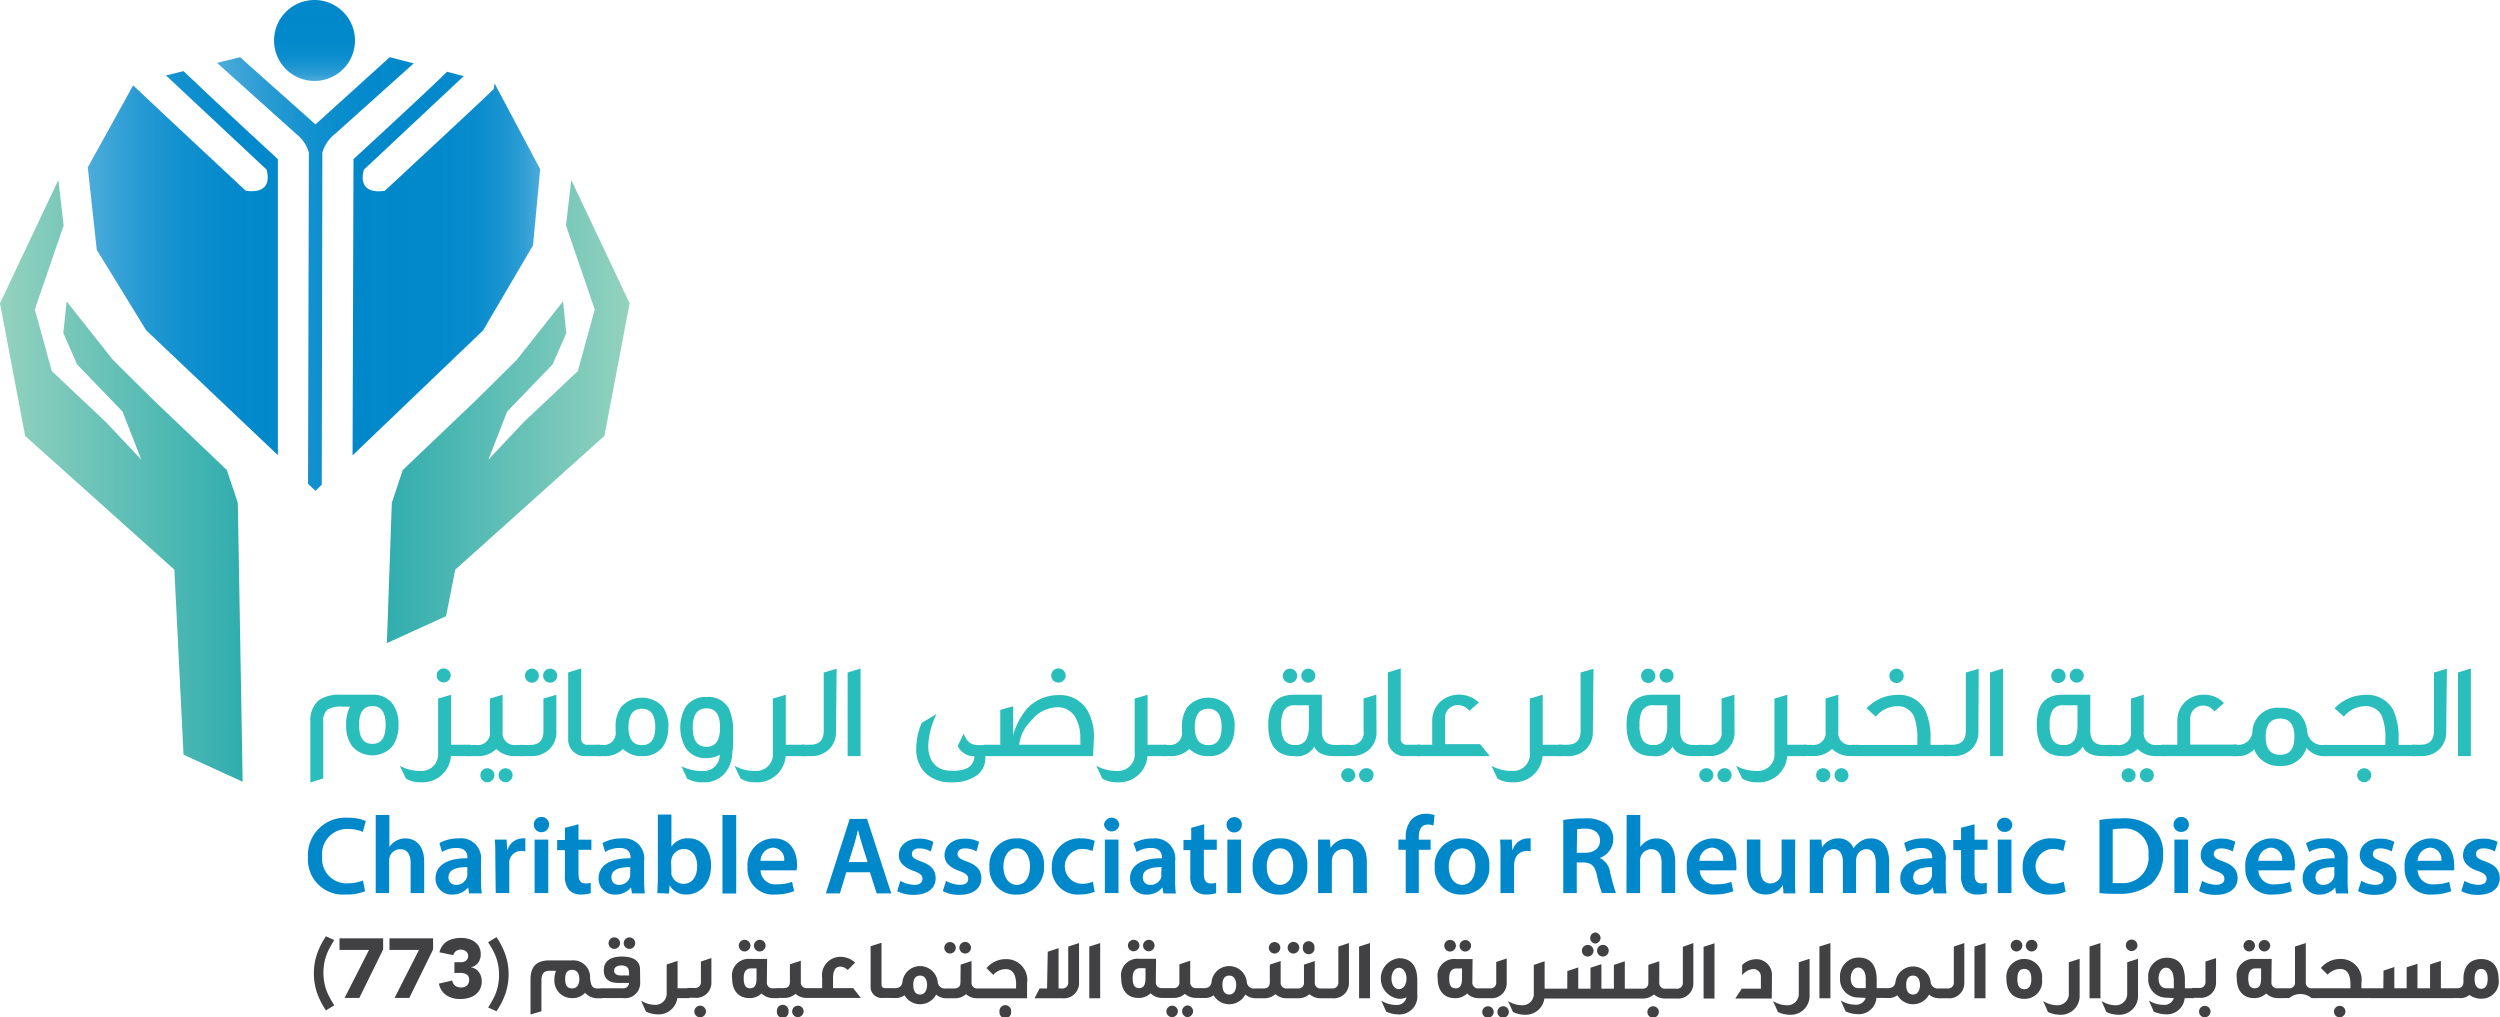 <svg id="Layer_1" data-name="Layer 1" xmlns="http://www.w3.org/2000/svg" xmlns:xlink="http://www.w3.org/1999/xlink" viewBox="0 0 300.22 122.17"><defs><style>.cls-1{fill:#29bdbc;}.cls-2{fill:url(#New_Gradient_Swatch_copy_3);}.cls-3{fill:url(#New_Gradient_Swatch_copy_3-2);}.cls-4{fill:#0088cb;}.cls-5{fill:url(#New_Gradient_Swatch_copy_5);}.cls-6{fill:url(#New_Gradient_Swatch_copy_5-2);}.cls-7{fill:url(#linear-gradient);}.cls-8{fill:url(#New_Gradient_Swatch_copy_5-3);}.cls-9{fill:url(#New_Gradient_Swatch_copy_5-4);}.cls-10{fill:url(#New_Gradient_Swatch_copy_5-5);}.cls-11{fill:url(#linear-gradient-2);}.cls-12{fill:#414042;}</style><linearGradient id="New_Gradient_Swatch_copy_3" x1="75.61" y1="49.43" x2="46.46" y2="49.43" gradientUnits="userSpaceOnUse"><stop offset="0" stop-color="#94d2be"/><stop offset="1" stop-color="#30adae"/></linearGradient><linearGradient id="New_Gradient_Swatch_copy_3-2" x1="0" y1="57.74" x2="29.14" y2="57.74" xlink:href="#New_Gradient_Swatch_copy_3"/><linearGradient id="New_Gradient_Swatch_copy_5" x1="89.42" y1="87.35" x2="112.25" y2="87.35" gradientUnits="userSpaceOnUse"><stop offset="0" stop-color="#0088cb" stop-opacity="0.7"/><stop offset="0" stop-color="#0088cb" stop-opacity="0.7"/><stop offset="0.24" stop-color="#0088cb" stop-opacity="0.83"/><stop offset="0.48" stop-color="#0088cb" stop-opacity="0.93"/><stop offset="0.73" stop-color="#0088cb" stop-opacity="0.98"/><stop offset="1" stop-color="#0088cb"/></linearGradient><linearGradient id="New_Gradient_Swatch_copy_5-2" x1="104.94" y1="88.66" x2="128.56" y2="88.66" xlink:href="#New_Gradient_Swatch_copy_5"/><linearGradient id="linear-gradient" x1="143.75" y1="87.41" x2="121.19" y2="87.41" gradientUnits="userSpaceOnUse"><stop offset="0" stop-color="#0088cb" stop-opacity="0.7"/><stop offset="0.01" stop-color="#0088cb" stop-opacity="0.71"/><stop offset="0.09" stop-color="#0088cb" stop-opacity="0.82"/><stop offset="0.2" stop-color="#0088cb" stop-opacity="0.9"/><stop offset="0.33" stop-color="#0088cb" stop-opacity="0.96"/><stop offset="0.51" stop-color="#0088cb" stop-opacity="0.99"/><stop offset="1" stop-color="#0088cb"/></linearGradient><linearGradient id="New_Gradient_Swatch_copy_5-3" x1="115.68" y1="77.56" x2="115.68" y2="77.56" xlink:href="#New_Gradient_Swatch_copy_5"/><linearGradient id="New_Gradient_Swatch_copy_5-4" x1="38.78" y1="21.46" x2="38.79" y2="21.46" xlink:href="#New_Gradient_Swatch_copy_5"/><linearGradient id="New_Gradient_Swatch_copy_5-5" x1="115.68" y1="76.84" x2="115.68" y2="76.84" xlink:href="#New_Gradient_Swatch_copy_5"/><linearGradient id="linear-gradient-2" x1="116.65" y1="65.48" x2="116.65" y2="55.75" gradientUnits="userSpaceOnUse"><stop offset="0" stop-color="#0088cb" stop-opacity="0.7"/><stop offset="0.01" stop-color="#0088cb" stop-opacity="0.71"/><stop offset="0.09" stop-color="#0088cb" stop-opacity="0.82"/><stop offset="0.2" stop-color="#0088cb" stop-opacity="0.9"/><stop offset="0.32" stop-color="#0088cb" stop-opacity="0.96"/><stop offset="0.5" stop-color="#0088cb" stop-opacity="0.99"/><stop offset="1" stop-color="#0088cb"/></linearGradient></defs><path class="cls-1" d="M125.19,142.81c0-1.52-.53-2.27-1.59-2.27s-1.6.75-1.6,2.27.53,2.27,1.6,2.27,1.59-.75,1.59-2.27m1.54,0a4.29,4.29,0,0,1-.67,2.49,3.21,3.21,0,0,1-4.94,0,4.21,4.21,0,0,1-.67-2.49,4.5,4.5,0,0,1,.46-2.2H120a3.14,3.14,0,0,0-1.77.34,1.74,1.74,0,0,0-.53,1.5v6.78l-1.55.48v-7.26a3.2,3.2,0,0,1,1-2.6,4.24,4.24,0,0,1,2.6-.67h3.86a2.83,2.83,0,0,1,2.46,1.16,4.26,4.26,0,0,1,.67,2.47" transform="translate(-78.88 -55.75)"/><path class="cls-1" d="M133,136.89a.84.84,0,1,1-.84-.87.85.85,0,0,1,.84.87m2.35,9.66h-2.32a3.41,3.41,0,0,1-3.66,3.14,3.21,3.21,0,0,1-1.74-.44l-.74-1.54a5,5,0,0,0,2.48.62,2,2,0,0,0,2.12-2.21v-6.48l1.56-.46v6h2.3Z" transform="translate(-78.88 -55.75)"/><path class="cls-1" d="M140.44,148.84a.86.86,0,0,1-.85.85.85.85,0,0,1-.83-.85.83.83,0,0,1,.83-.83.85.85,0,0,1,.85.83m-2.19,0a.87.87,0,0,1-.85.85.83.83,0,0,1-.83-.85.82.82,0,0,1,.83-.83.85.85,0,0,1,.85.83m3.5-2.29h-1a3.07,3.07,0,0,1-2.27-.86,3.11,3.11,0,0,1-2.32.86H135v-1.34h1.08a1.45,1.45,0,0,0,1.63-1.67v-3.9l1.53-.46v4.42a1.43,1.43,0,0,0,1.62,1.61h.89Z" transform="translate(-78.88 -55.75)"/><path class="cls-1" d="M145.79,136.89a.85.85,0,0,1-.85.84.84.84,0,0,1,0-1.68.84.84,0,0,1,.85.84m-2.2,0a.84.84,0,0,1-.83.84.84.84,0,1,1,0-1.68.84.84,0,0,1,.83.84m2.1,6.77a2.8,2.8,0,0,1-.84,2.07,3.06,3.06,0,0,1-2.24.82h-1.26v-1.34h1.18c1.07,0,1.61-.55,1.61-1.67v-3.9l1.55-.46Z" transform="translate(-78.88 -55.75)"/><path class="cls-1" d="M151,146.55h-1.73a2,2,0,0,1-2.16-2.1V136.5l1.56-.48v8.37a.7.7,0,0,0,.8.79H151Z" transform="translate(-78.88 -55.75)"/><path class="cls-1" d="M157.57,143.06c0-1.45-.53-2.2-1.6-2.2s-1.62.75-1.62,2.2.55,2.17,1.62,2.17,1.6-.72,1.6-2.17m1.56,0a4,4,0,0,1-.67,2.39,2.91,2.91,0,0,1-2.49,1.1,3.1,3.1,0,0,1-2.27-.86,3.13,3.13,0,0,1-2.4.86h-.73v-1.34h.63a1.44,1.44,0,0,0,1.61-1.63v-.52a4,4,0,0,1,.67-2.42,3.37,3.37,0,0,1,5,0,4.08,4.08,0,0,1,.67,2.42" transform="translate(-78.88 -55.75)"/><path class="cls-1" d="M165.35,143.12c0-1.55-.54-2.31-1.63-2.31s-1.65.76-1.65,2.31.55,2.31,1.65,2.31,1.63-.77,1.63-2.31m1.47,2.8a4,4,0,0,1-.87,2.66,3.2,3.2,0,0,1-2.64,1.11,3.63,3.63,0,0,1-1.91-.43l-.69-1.49a5.4,5.4,0,0,0,2.6.56,1.91,1.91,0,0,0,2-1.94,3.17,3.17,0,0,1-1.55.4,2.87,2.87,0,0,1-2.52-1.18,5,5,0,0,1,0-5,2.88,2.88,0,0,1,2.52-1.16,2.78,2.78,0,0,1,2.63,1.35,6.31,6.31,0,0,1,.53,2.88c0,.31,0,.72,0,1.19s-.05.87-.05,1" transform="translate(-78.88 -55.75)"/><path class="cls-1" d="M175.55,146.55h-2.32a3.42,3.42,0,0,1-3.67,3.14,3.23,3.23,0,0,1-1.74-.44l-.74-1.54a5,5,0,0,0,2.48.62,2,2,0,0,0,2.13-2.21v-6.48l1.55-.46v6h2.31Z" transform="translate(-78.88 -55.75)"/><path class="cls-1" d="M179.27,143.66a2.81,2.81,0,0,1-.83,2.07,3.06,3.06,0,0,1-2.24.82h-1v-1.37h1c1.06,0,1.6-.55,1.6-1.67v-7l1.55-.45Z" transform="translate(-78.88 -55.75)"/><polygon class="cls-2" points="54.67 68.41 72.58 52.35 75.61 36.42 68.6 21.61 67.97 27.09 71.42 37.16 69.39 44.56 62.87 50.71 58.65 55.2 60.9 49.42 66.36 43.76 68.01 40 67.61 36.19 62.05 43.22 57.14 48.08 48.37 56.44 47.05 60.38 46.46 77.23 53.57 73.99 54.67 68.41"/><polygon class="cls-3" points="20.94 68.41 3.02 52.35 0 36.42 7.01 21.61 7.64 27.09 4.18 37.16 6.22 44.56 12.74 50.71 16.97 55.2 14.71 49.42 9.25 43.76 7.6 40 8 36.19 13.56 43.22 18.47 48.08 27.24 56.44 28.56 60.38 29.14 93.88 22.04 90.63 20.94 68.41"/><polygon class="cls-1" points="103.34 90.8 101.79 90.8 101.79 80.76 103.34 80.28 103.34 90.8"/><path class="cls-1" d="M197.19,146.55a2.52,2.52,0,0,1-1.11,2.38,4.94,4.94,0,0,1-2.91.76,4.24,4.24,0,0,1-3.26-1.21,4,4,0,0,1-1-2.87,7.88,7.88,0,0,1,.66-3.05l1.78-1.07a9.47,9.47,0,0,0-1,3.82c0,1.88,1,3,2.78,3a4.53,4.53,0,0,0,1.68-.22,1.62,1.62,0,0,0,1.08-1.52,2.17,2.17,0,0,1-2-1.24l.72-1.47c.41,1,.83,1.37,1.88,1.37h.67Z" transform="translate(-78.88 -55.75)"/><path class="cls-1" d="M206.86,136.87a.88.88,0,0,1-.89.85.85.85,0,1,1,0-1.7.88.88,0,0,1,.89.85m1.75,8.31a6.87,6.87,0,0,0,0-.8,4.75,4.75,0,0,0-.61-2.52,2.43,2.43,0,0,0-2.17-1.18,4.16,4.16,0,0,0-3.17,1.67,4.82,4.82,0,0,0-1.39,2.83Zm1.48,1.37H197v-1.37H199V141l1.55-.43v3.49a7.85,7.85,0,0,1,1.08-2.42,5,5,0,0,1,4.27-2.41,3.82,3.82,0,0,1,3.59,1.87,6.31,6.31,0,0,1,.75,3.34c0-.18,0,.5-.1,2.07" transform="translate(-78.88 -55.75)"/><path class="cls-1" d="M219,146.55h-2.32a3.41,3.41,0,0,1-3.66,3.14,3.3,3.3,0,0,1-1.76-.44l-.73-1.54a5,5,0,0,0,2.49.62,2,2,0,0,0,2.12-2.21v-6.48l1.55-.46v6H219Z" transform="translate(-78.88 -55.75)"/><path class="cls-1" d="M225.58,143.06c0-1.45-.53-2.2-1.6-2.2s-1.62.75-1.62,2.2.54,2.17,1.62,2.17,1.6-.72,1.6-2.17m1.55,0a4,4,0,0,1-.67,2.39,2.89,2.89,0,0,1-2.48,1.1,3.12,3.12,0,0,1-2.27-.86,3.13,3.13,0,0,1-2.4.86h-.73v-1.34h.63a1.44,1.44,0,0,0,1.61-1.63v-.52a4.08,4.08,0,0,1,.66-2.42,3.37,3.37,0,0,1,5,0,4,4,0,0,1,.67,2.42" transform="translate(-78.88 -55.75)"/><path class="cls-1" d="M236.84,136.89a.87.87,0,0,1-.85.84.84.84,0,0,1,0-1.68.86.86,0,0,1,.85.84m-2.19,0a.86.86,0,1,1-.87-.84.86.86,0,0,1,.87.84m1.41,3.55H234.4a1.45,1.45,0,0,0-1.34.64,3.53,3.53,0,0,0-.32,1.73,3.65,3.65,0,0,0,.32,1.75,1.42,1.42,0,0,0,1.34.65,1.4,1.4,0,0,0,1.34-.65,3.65,3.65,0,0,0,.32-1.75Zm4.14,6.11h-1.06c-1.27,0-2.1-.37-2.43-1.15a2.39,2.39,0,0,1-2.41,1.15c-2.07,0-3.12-1.24-3.12-3.74s1-3.63,3.12-3.63h3.32v4.36c0,1.12.54,1.67,1.6,1.67h1Z" transform="translate(-78.88 -55.75)"/><path class="cls-1" d="M243.8,148.84a.85.85,0,0,1-.84.85.87.87,0,0,1-.87-.85A.86.86,0,0,1,243,148a.84.84,0,0,1,.84.83m-2.21,0a.86.86,0,0,1-.83.85.87.87,0,0,1-.86-.85.85.85,0,0,1,.86-.83.84.84,0,0,1,.83.83m2.55-5.18a2.8,2.8,0,0,1-.83,2.07,3.07,3.07,0,0,1-2.25.82h-1.25v-1.34H241a1.45,1.45,0,0,0,1.63-1.67v-3.9l1.53-.46Z" transform="translate(-78.88 -55.75)"/><path class="cls-1" d="M249.43,146.55H247.7a2,2,0,0,1-2.16-2.1V136.5l1.55-.48v8.37a.7.7,0,0,0,.8.79h1.54Z" transform="translate(-78.88 -55.75)"/><path class="cls-1" d="M257.78,146.55h-8.73v-1.37h1.82v-2.79a3.23,3.23,0,0,1,.86-2.27,3.42,3.42,0,0,1,4.74,0l-1.15,1a1.72,1.72,0,0,0-1.33-.7,1.52,1.52,0,0,0-1.57,1.64v3.05h4.2Z" transform="translate(-78.88 -55.75)"/><path class="cls-1" d="M266.44,146.55h-2.32a3.41,3.41,0,0,1-3.66,3.14,3.27,3.27,0,0,1-1.75-.44l-.73-1.54a5,5,0,0,0,2.48.62,2,2,0,0,0,2.13-2.21v-6.48l1.55-.46v6h2.3Z" transform="translate(-78.88 -55.75)"/><path class="cls-1" d="M270.16,143.66a2.81,2.81,0,0,1-.83,2.07,3.06,3.06,0,0,1-2.24.82h-1v-1.37h1c1.06,0,1.6-.55,1.6-1.67v-7l1.55-.45Z" transform="translate(-78.88 -55.75)"/><path class="cls-1" d="M279.86,136.89a.85.85,0,0,1-.84.84.84.84,0,1,1,.84-.84m-2.19,0a.86.86,0,1,1-.86-.84.86.86,0,0,1,.86.84m1.42,3.55h-1.66a1.45,1.45,0,0,0-1.34.64,3.53,3.53,0,0,0-.32,1.73,3.65,3.65,0,0,0,.32,1.75,1.42,1.42,0,0,0,1.34.65,1.4,1.4,0,0,0,1.34-.65,3.65,3.65,0,0,0,.32-1.75Zm4.14,6.11h-1.06c-1.27,0-2.09-.37-2.43-1.15a2.39,2.39,0,0,1-2.41,1.15c-2.07,0-3.12-1.24-3.12-3.74s1.05-3.63,3.12-3.63h3.32v4.36c0,1.12.54,1.67,1.6,1.67h1Z" transform="translate(-78.88 -55.75)"/><path class="cls-1" d="M286.82,148.84a.85.85,0,0,1-.83.85.87.87,0,0,1-.87-.85A.86.86,0,0,1,286,148a.83.83,0,0,1,.83.83m-2.2,0a.86.86,0,0,1-.84.85.87.87,0,0,1-.85-.85.85.85,0,0,1,.85-.83.84.84,0,0,1,.84.83m2.55-5.18a2.77,2.77,0,0,1-.84,2.07,3,3,0,0,1-2.23.82h-1.26v-1.34H284a1.45,1.45,0,0,0,1.62-1.67v-3.9l1.54-.46Z" transform="translate(-78.88 -55.75)"/><path class="cls-1" d="M295.83,146.55H293.5a3.39,3.39,0,0,1-3.65,3.14,3.27,3.27,0,0,1-1.75-.44l-.74-1.54a5,5,0,0,0,2.49.62,2,2,0,0,0,2.12-2.21v-6.48l1.55-.46v6h2.31Z" transform="translate(-78.88 -55.75)"/><path class="cls-1" d="M307.49,136.89a.86.86,0,1,1-.85-.84.86.86,0,0,1,.85.84m5.24,9.66H301.79v-1.34h7.34v-.58a7.57,7.57,0,0,0-.35-2.7,2.09,2.09,0,0,0-2.15-1.37,3.37,3.37,0,0,0-2.49,1.25l-1.11-1a5.09,5.09,0,0,1,3.6-1.61,3.57,3.57,0,0,1,3.43,1.8,8,8,0,0,1,.65,3.65v.55h2Z" transform="translate(-78.88 -55.75)"/><path class="cls-1" d="M300.87,148.84a.86.86,0,0,1-.85.85.85.85,0,0,1-.83-.85A.83.83,0,0,1,300,148a.85.85,0,0,1,.85.83m-2.18,0a.87.87,0,0,1-.85.85.84.84,0,0,1-.84-.85.82.82,0,0,1,.84-.83.85.85,0,0,1,.85.83m3.49-2.29h-1a3.07,3.07,0,0,1-2.27-.86,3.12,3.12,0,0,1-2.32.86h-1.18v-1.34h1.08a1.46,1.46,0,0,0,1.64-1.67v-3.9l1.53-.46v4.42a1.43,1.43,0,0,0,1.62,1.61h.88Z" transform="translate(-78.88 -55.75)"/><path class="cls-1" d="M316.46,143.66a2.78,2.78,0,0,1-.84,2.07,3,3,0,0,1-2.23.82h-1.05v-1.37h1c1.07,0,1.61-.55,1.61-1.67v-7l1.55-.45Z" transform="translate(-78.88 -55.75)"/><polygon class="cls-1" points="240.53 90.8 238.98 90.8 238.98 80.76 240.53 80.28 240.53 90.8"/><path class="cls-1" d="M329.12,136.89a.86.86,0,0,1-.85.84.84.84,0,0,1,0-1.68.85.85,0,0,1,.85.84m-2.19,0a.86.86,0,1,1-.87-.84.86.86,0,0,1,.87.84m1.43,3.55h-1.68a1.42,1.42,0,0,0-1.33.64,3.4,3.4,0,0,0-.33,1.73,3.51,3.51,0,0,0,.33,1.75,1.39,1.39,0,0,0,1.33.65,1.41,1.41,0,0,0,1.35-.65,3.75,3.75,0,0,0,.33-1.75Zm4.13,6.11h-1.07c-1.27,0-2.09-.37-2.43-1.15a2.39,2.39,0,0,1-2.4,1.15c-2.07,0-3.12-1.24-3.12-3.74s1-3.63,3.12-3.63h3.31v4.36c0,1.12.55,1.67,1.6,1.67h1Z" transform="translate(-78.88 -55.75)"/><path class="cls-1" d="M337.53,148.84a.84.84,0,1,1-1.68,0,.84.84,0,0,1,1.68,0m-2.19,0a.86.86,0,0,1-.85.85.84.84,0,0,1-.83-.85.82.82,0,0,1,.83-.83.85.85,0,0,1,.85.83m3.5-2.29h-1a3.05,3.05,0,0,1-2.27-.86,3.14,3.14,0,0,1-2.32.86h-1.18v-1.34h1.07a1.46,1.46,0,0,0,1.64-1.67v-3.9l1.54-.46v4.42a1.43,1.43,0,0,0,1.62,1.61h.88Z" transform="translate(-78.88 -55.75)"/><path class="cls-1" d="M347.49,146.55h-9v-1.37h1.86v-2.79a3.17,3.17,0,0,1,.87-2.29,3.23,3.23,0,0,1,2.43-.92,3.19,3.19,0,0,1,2.3,1l-1.14,1a1.7,1.7,0,0,0-1.34-.7,1.55,1.55,0,0,0-1.57,1.64v3.05h5.63Z" transform="translate(-78.88 -55.75)"/><path class="cls-1" d="M354.41,144.22c0-1.45-.57-2.18-1.71-2.18s-1.74.73-1.74,2.18.57,2.17,1.74,2.17,1.71-.72,1.71-2.17m3.9,2.33h-.21a2.64,2.64,0,0,1-2.24-1,3.07,3.07,0,0,1-3.16,2.18,3.12,3.12,0,0,1-3.13-2,2.51,2.51,0,0,1-2,.82H347v-1.37h.43a1.69,1.69,0,0,0,1.94-1.57,3,3,0,0,1,3.31-2.86,3.32,3.32,0,0,1,2.36.74,3.54,3.54,0,0,1,.91,2.12,1.8,1.8,0,0,0,2,1.6l.33,0Z" transform="translate(-78.88 -55.75)"/><path class="cls-1" d="M363.64,148.84a.87.87,0,0,1-.85.85.86.86,0,0,1-.85-.85.84.84,0,0,1,.85-.83.85.85,0,0,1,.85.83m5.28-2.29H358v-1.34h7.33v-.58a7.62,7.62,0,0,0-.34-2.7,2.09,2.09,0,0,0-2.16-1.37,3.35,3.35,0,0,0-2.48,1.25l-1.11-1a5.09,5.09,0,0,1,3.59-1.61,3.57,3.57,0,0,1,3.44,1.8,8,8,0,0,1,.65,3.65v.55h2Z" transform="translate(-78.88 -55.75)"/><path class="cls-1" d="M372.64,143.66a2.81,2.81,0,0,1-.83,2.07,3,3,0,0,1-2.24.82h-1v-1.37h1c1.06,0,1.6-.55,1.6-1.67v-7l1.55-.45Z" transform="translate(-78.88 -55.75)"/><polygon class="cls-1" points="296.72 90.8 295.17 90.8 295.17 80.76 296.72 80.28 296.72 90.8"/><path class="cls-4" d="M122.72,162.77a5.51,5.51,0,0,1-2.3.4,4.22,4.22,0,0,1-4.56-4.5,4.49,4.49,0,0,1,4.77-4.72,5.2,5.2,0,0,1,2.18.4l-.36,1.3a4.29,4.29,0,0,0-1.75-.35,3,3,0,0,0-3.13,3.3,2.93,2.93,0,0,0,3.12,3.22,4.5,4.5,0,0,0,1.77-.34Z" transform="translate(-78.88 -55.75)"/><path class="cls-4" d="M124,153.61h1.64v3.85h0a2.23,2.23,0,0,1,.81-.74,2.27,2.27,0,0,1,1.12-.29c1.09,0,2.25.73,2.25,2.8V163h-1.63v-3.62c0-.95-.35-1.65-1.25-1.65a1.32,1.32,0,0,0-1.26.91,1.51,1.51,0,0,0-.07.5V163H124Z" transform="translate(-78.88 -55.75)"/><path class="cls-4" d="M135,159.88c-1.16,0-2.26.22-2.26,1.2a.86.86,0,0,0,.93.93,1.31,1.31,0,0,0,1.27-.89,1.07,1.07,0,0,0,.06-.35Zm.21,3.16-.11-.72h0a2.44,2.44,0,0,1-1.92.86,1.92,1.92,0,0,1-2-1.92c0-1.63,1.45-2.46,3.83-2.44v-.11c0-.42-.17-1.13-1.31-1.13a3.41,3.41,0,0,0-1.74.48l-.31-1.07a4.75,4.75,0,0,1,2.33-.56,2.41,2.41,0,0,1,2.66,2.72v2.33a9.87,9.87,0,0,0,.1,1.56Z" transform="translate(-78.88 -55.75)"/><path class="cls-4" d="M138.36,158.65c0-.87,0-1.49-.06-2.07h1.42l.06,1.23h.05a1.93,1.93,0,0,1,1.76-1.38,2.11,2.11,0,0,1,.38,0V158a1.53,1.53,0,0,0-.47-.06,1.43,1.43,0,0,0-1.46,1.24,2.49,2.49,0,0,0,0,.5V163h-1.63Z" transform="translate(-78.88 -55.75)"/><path class="cls-4" d="M143.08,156.58h1.64V163h-1.64Zm1.74-1.81a.92.92,0,0,1-1.84,0,.92.92,0,0,1,1.84,0" transform="translate(-78.88 -55.75)"/><path class="cls-4" d="M148.35,154.73v1.85h1.55v1.22h-1.55v2.85c0,.78.22,1.19.83,1.19a2.38,2.38,0,0,0,.64-.08l0,1.25a3.72,3.72,0,0,1-1.19.16,1.88,1.88,0,0,1-1.4-.53,2.55,2.55,0,0,1-.51-1.8v-3h-.93v-1.22h.93v-1.46Z" transform="translate(-78.88 -55.75)"/><path class="cls-4" d="M154.56,159.88c-1.15,0-2.25.22-2.25,1.2a.85.85,0,0,0,.92.93,1.33,1.33,0,0,0,1.28-.89,1.06,1.06,0,0,0,.05-.35Zm.21,3.16-.11-.72h0a2.39,2.39,0,0,1-1.9.86,1.92,1.92,0,0,1-2-1.92c0-1.63,1.45-2.46,3.84-2.44v-.11c0-.42-.17-1.13-1.31-1.13a3.41,3.41,0,0,0-1.74.48l-.32-1.07a4.8,4.8,0,0,1,2.34-.56,2.42,2.42,0,0,1,2.66,2.72v2.33a11.41,11.41,0,0,0,.09,1.56Z" transform="translate(-78.88 -55.75)"/><path class="cls-4" d="M159.51,160.37a1.72,1.72,0,0,0,0,.39,1.5,1.5,0,0,0,1.45,1.13c1,0,1.64-.82,1.64-2.12,0-1.14-.54-2.07-1.63-2.07a1.54,1.54,0,0,0-1.45,1.2,2.31,2.31,0,0,0-.05.43ZM157.82,163c0-.44.06-1.16.06-1.82v-7.61h1.63v3.85h0a2.34,2.34,0,0,1,2.07-1c1.58,0,2.7,1.32,2.69,3.28,0,2.32-1.48,3.47-2.93,3.47a2.24,2.24,0,0,1-2.05-1.11h0l-.08,1Z" transform="translate(-78.88 -55.75)"/><rect class="cls-4" x="86.76" y="97.87" width="1.65" height="9.43"/><path class="cls-4" d="M173.05,159.12a1.4,1.4,0,0,0-1.34-1.58,1.6,1.6,0,0,0-1.5,1.58Zm-2.84,1.15a1.76,1.76,0,0,0,2,1.67,5,5,0,0,0,1.79-.29l.24,1.12a6.21,6.21,0,0,1-2.25.4,3.06,3.06,0,0,1-3.34-3.26,3.2,3.2,0,0,1,3.16-3.48c2.1,0,2.78,1.73,2.78,3.14a3.87,3.87,0,0,1-.05.7Z" transform="translate(-78.88 -55.75)"/><path class="cls-4" d="M183.07,159.27l-.7-2.21c-.18-.54-.32-1.15-.46-1.67h0c-.13.52-.26,1.15-.42,1.67l-.69,2.21Zm-2.56,1.23-.77,2.54h-1.69l2.87-8.95H183l2.91,8.95h-1.75l-.81-2.54Z" transform="translate(-78.88 -55.75)"/><path class="cls-4" d="M187,161.53a3.57,3.57,0,0,0,1.66.48c.72,0,1-.31,1-.72s-.26-.67-1.06-.95c-1.26-.43-1.79-1.13-1.78-1.88,0-1.15.95-2,2.45-2a3.61,3.61,0,0,1,1.7.39l-.31,1.15a2.92,2.92,0,0,0-1.37-.37c-.58,0-.9.27-.9.68s.31.6,1.13.9c1.16.42,1.71,1,1.72,2,0,1.15-.91,2-2.62,2a4.13,4.13,0,0,1-2-.45Z" transform="translate(-78.88 -55.75)"/><path class="cls-4" d="M192.49,161.53a3.64,3.64,0,0,0,1.66.48c.72,0,1-.31,1-.72s-.27-.67-1.07-.95c-1.25-.43-1.79-1.13-1.77-1.88,0-1.15.94-2,2.44-2a3.63,3.63,0,0,1,1.71.39l-.32,1.15a2.85,2.85,0,0,0-1.37-.37c-.58,0-.9.27-.9.68s.31.6,1.13.9c1.17.42,1.71,1,1.73,2,0,1.15-.92,2-2.63,2a4.08,4.08,0,0,1-2-.45Z" transform="translate(-78.88 -55.75)"/><path class="cls-4" d="M199.38,159.81c0,1.25.61,2.2,1.61,2.2s1.58-.93,1.58-2.23c0-1-.45-2.15-1.57-2.15s-1.62,1.11-1.62,2.18m4.87-.06a3.2,3.2,0,0,1-3.31,3.43,3.12,3.12,0,0,1-3.24-3.33,3.19,3.19,0,0,1,3.34-3.42,3.1,3.1,0,0,1,3.21,3.32" transform="translate(-78.88 -55.75)"/><path class="cls-4" d="M210.34,162.84a4.86,4.86,0,0,1-1.82.33,3.1,3.1,0,0,1-3.33-3.29,3.33,3.33,0,0,1,3.59-3.45,4,4,0,0,1,1.57.3l-.28,1.22a3,3,0,0,0-1.23-.25,2.09,2.09,0,0,0,0,4.18,3.25,3.25,0,0,0,1.28-.25Z" transform="translate(-78.88 -55.75)"/><path class="cls-4" d="M211.56,156.58h1.64V163h-1.64Zm1.73-1.81a.92.92,0,0,1-1.83,0,.92.92,0,0,1,1.83,0" transform="translate(-78.88 -55.75)"/><path class="cls-4" d="M218.37,159.88c-1.15,0-2.25.22-2.25,1.2a.86.86,0,0,0,.93.93,1.33,1.33,0,0,0,1.28-.89,1.39,1.39,0,0,0,0-.35Zm.22,3.16-.11-.72h0a2.39,2.39,0,0,1-1.9.86,1.92,1.92,0,0,1-2-1.92c0-1.63,1.45-2.46,3.83-2.44v-.11c0-.42-.17-1.13-1.31-1.13a3.38,3.38,0,0,0-1.73.48L215,157a4.78,4.78,0,0,1,2.33-.56,2.42,2.42,0,0,1,2.67,2.72v2.33a10,10,0,0,0,.09,1.56Z" transform="translate(-78.88 -55.75)"/><path class="cls-4" d="M223.49,154.73v1.85H225v1.22h-1.55v2.85c0,.78.21,1.19.83,1.19a2.44,2.44,0,0,0,.64-.08l0,1.25a3.72,3.72,0,0,1-1.19.16,1.9,1.9,0,0,1-1.4-.53,2.55,2.55,0,0,1-.51-1.8v-3H221v-1.22h.93v-1.46Z" transform="translate(-78.88 -55.75)"/><path class="cls-4" d="M226.27,156.58h1.65V163h-1.65Zm1.74-1.81a.92.92,0,1,1-.91-.89.87.87,0,0,1,.91.89" transform="translate(-78.88 -55.75)"/><path class="cls-4" d="M231,159.81c0,1.25.61,2.2,1.6,2.2s1.58-.93,1.58-2.23c0-1-.45-2.15-1.56-2.15s-1.62,1.11-1.62,2.18m4.87-.06a3.2,3.2,0,0,1-3.32,3.43,3.13,3.13,0,0,1-3.24-3.33,3.19,3.19,0,0,1,3.35-3.42,3.1,3.1,0,0,1,3.21,3.32" transform="translate(-78.88 -55.75)"/><path class="cls-4" d="M237.16,158.5c0-.74,0-1.37,0-1.92h1.43l.08,1h0a2.34,2.34,0,0,1,2.06-1.11c1.13,0,2.29.73,2.29,2.77V163h-1.64v-3.65c0-.93-.34-1.63-1.22-1.63a1.36,1.36,0,0,0-1.28,1,1.8,1.8,0,0,0-.06.53V163h-1.65Z" transform="translate(-78.88 -55.75)"/><path class="cls-4" d="M247.69,163V157.8h-.88v-1.22h.88v-.28a3.07,3.07,0,0,1,.77-2.21,2.5,2.5,0,0,1,1.69-.62,3.26,3.26,0,0,1,1,.16l-.12,1.26a1.82,1.82,0,0,0-.69-.12c-.81,0-1.08.68-1.08,1.47v.34h1.42v1.22h-1.42V163Z" transform="translate(-78.88 -55.75)"/><path class="cls-4" d="M252.86,159.81c0,1.25.61,2.2,1.61,2.2s1.58-.93,1.58-2.23c0-1-.45-2.15-1.57-2.15s-1.62,1.11-1.62,2.18m4.87-.06a3.2,3.2,0,0,1-3.32,3.43,3.13,3.13,0,0,1-3.24-3.33,3.19,3.19,0,0,1,3.35-3.42,3.1,3.1,0,0,1,3.21,3.32" transform="translate(-78.88 -55.75)"/><path class="cls-4" d="M259.07,158.65c0-.87,0-1.49-.05-2.07h1.41l.06,1.23h.05a1.94,1.94,0,0,1,1.77-1.38,2.11,2.11,0,0,1,.38,0V158a1.53,1.53,0,0,0-.47-.06,1.45,1.45,0,0,0-1.46,1.24,2.45,2.45,0,0,0-.06.5V163h-1.63Z" transform="translate(-78.88 -55.75)"/><path class="cls-4" d="M268.23,158.16h1c1.1,0,1.79-.58,1.79-1.47s-.69-1.43-1.75-1.43a4.68,4.68,0,0,0-1,.08Zm-1.62-3.94a15,15,0,0,1,2.47-.19,4.19,4.19,0,0,1,2.76.71,2.29,2.29,0,0,1,.77,1.8,2.4,2.4,0,0,1-1.62,2.24v0a2.26,2.26,0,0,1,1.25,1.72,19.71,19.71,0,0,0,.7,2.5h-1.68a12.9,12.9,0,0,1-.6-2.11c-.25-1.17-.68-1.54-1.61-1.57h-.82V163h-1.62Z" transform="translate(-78.88 -55.75)"/><path class="cls-4" d="M274.22,153.61h1.64v3.85h0a2.44,2.44,0,0,1,.82-.74,2.26,2.26,0,0,1,1.11-.29c1.1,0,2.26.73,2.26,2.8V163h-1.63v-3.62c0-.95-.35-1.65-1.26-1.65a1.32,1.32,0,0,0-1.25.91,1.29,1.29,0,0,0-.07.5V163h-1.64Z" transform="translate(-78.88 -55.75)"/><path class="cls-4" d="M285.8,159.12a1.38,1.38,0,0,0-1.34-1.58,1.6,1.6,0,0,0-1.5,1.58ZM283,160.27a1.76,1.76,0,0,0,2,1.67,4.92,4.92,0,0,0,1.79-.29l.24,1.12a6.19,6.19,0,0,1-2.26.4,3.05,3.05,0,0,1-3.32-3.26,3.2,3.2,0,0,1,3.16-3.48c2.09,0,2.78,1.73,2.78,3.14a5.09,5.09,0,0,1,0,.7Z" transform="translate(-78.88 -55.75)"/><path class="cls-4" d="M294.44,161.1c0,.77,0,1.4.05,1.94h-1.43l-.08-1h0a2.33,2.33,0,0,1-2.07,1.13c-1.18,0-2.25-.7-2.25-2.81v-3.79h1.62v3.51c0,1.07.35,1.76,1.22,1.76a1.37,1.37,0,0,0,1.24-.87,1.31,1.31,0,0,0,.09-.5v-3.9h1.63Z" transform="translate(-78.88 -55.75)"/><path class="cls-4" d="M296.21,158.5c0-.74,0-1.37,0-1.92h1.4l.07.95h0a2.22,2.22,0,0,1,2-1.1,1.86,1.86,0,0,1,1.79,1.2h0a2.41,2.41,0,0,1,.81-.81,2.11,2.11,0,0,1,1.3-.39c1.07,0,2.16.73,2.16,2.8V163h-1.6v-3.58c0-1.07-.37-1.7-1.14-1.7a1.24,1.24,0,0,0-1.15.86,2.27,2.27,0,0,0-.08.54V163h-1.58v-3.75c0-.9-.37-1.53-1.12-1.53a1.3,1.3,0,0,0-1.18.92,1.57,1.57,0,0,0-.09.54V163h-1.59Z" transform="translate(-78.88 -55.75)"/><path class="cls-4" d="M310.89,159.88c-1.15,0-2.25.22-2.25,1.2a.85.85,0,0,0,.92.93,1.31,1.31,0,0,0,1.27-.89.86.86,0,0,0,.06-.35Zm.21,3.16-.1-.72h0a2.43,2.43,0,0,1-1.92.86,1.91,1.91,0,0,1-2-1.92c0-1.63,1.45-2.46,3.83-2.44v-.11c0-.42-.17-1.13-1.31-1.13a3.41,3.41,0,0,0-1.74.48l-.32-1.07a4.8,4.8,0,0,1,2.34-.56,2.41,2.41,0,0,1,2.66,2.72v2.33a9.87,9.87,0,0,0,.1,1.56Z" transform="translate(-78.88 -55.75)"/><path class="cls-4" d="M316,154.73v1.85h1.56v1.22H316v2.85c0,.78.21,1.19.84,1.19a2.3,2.3,0,0,0,.63-.08l0,1.25a3.65,3.65,0,0,1-1.18.16,1.88,1.88,0,0,1-1.4-.53,2.55,2.55,0,0,1-.51-1.8v-3h-.93v-1.22h.93v-1.46Z" transform="translate(-78.88 -55.75)"/><path class="cls-4" d="M318.79,156.58h1.64V163h-1.64Zm1.74-1.81a.87.87,0,0,1-.93.88.86.86,0,0,1-.9-.88.92.92,0,0,1,1.83,0" transform="translate(-78.88 -55.75)"/><path class="cls-4" d="M326.94,162.84a4.94,4.94,0,0,1-1.84.33,3.1,3.1,0,0,1-3.32-3.29,3.33,3.33,0,0,1,3.59-3.45,4.11,4.11,0,0,1,1.58.3l-.29,1.22a3.06,3.06,0,0,0-1.24-.25,2.09,2.09,0,0,0,0,4.18,3.23,3.23,0,0,0,1.29-.25Z" transform="translate(-78.88 -55.75)"/><path class="cls-4" d="M332.59,161.79a6.13,6.13,0,0,0,.91,0,3.07,3.07,0,0,0,3.38-3.43,2.84,2.84,0,0,0-3.18-3.1,5.52,5.52,0,0,0-1.11.09ZM331,154.22a15.27,15.27,0,0,1,2.6-.19,5.41,5.41,0,0,1,3.65,1,4,4,0,0,1,1.39,3.28,4.62,4.62,0,0,1-1.39,3.56,6,6,0,0,1-4,1.21A17.46,17.46,0,0,1,331,163Z" transform="translate(-78.88 -55.75)"/><path class="cls-4" d="M340,156.58h1.64V163H340Zm1.74-1.81a.88.88,0,0,1-.93.88.86.86,0,0,1-.91-.88.92.92,0,0,1,1.84,0" transform="translate(-78.88 -55.75)"/><path class="cls-4" d="M343.32,161.53A3.57,3.57,0,0,0,345,162c.72,0,1-.31,1-.72s-.27-.67-1.06-.95c-1.26-.43-1.79-1.13-1.78-1.88,0-1.15.94-2,2.44-2a3.7,3.7,0,0,1,1.72.39L347,158a2.84,2.84,0,0,0-1.36-.37c-.58,0-.91.27-.91.68s.31.6,1.14.9c1.16.42,1.71,1,1.72,2,0,1.15-.91,2-2.63,2a4.08,4.08,0,0,1-2-.45Z" transform="translate(-78.88 -55.75)"/><path class="cls-4" d="M352.93,159.12a1.4,1.4,0,0,0-1.35-1.58,1.62,1.62,0,0,0-1.5,1.58Zm-2.85,1.15a1.76,1.76,0,0,0,2,1.67,5,5,0,0,0,1.79-.29l.24,1.12a6.23,6.23,0,0,1-2.26.4,3.06,3.06,0,0,1-3.33-3.26,3.2,3.2,0,0,1,3.16-3.48c2.09,0,2.79,1.73,2.79,3.14a3.68,3.68,0,0,1-.06.7Z" transform="translate(-78.88 -55.75)"/><path class="cls-4" d="M359.21,159.88c-1.16,0-2.26.22-2.26,1.2a.86.86,0,0,0,.93.93,1.31,1.31,0,0,0,1.27-.89,1.07,1.07,0,0,0,.06-.35Zm.2,3.16-.1-.72h0a2.41,2.41,0,0,1-1.91.86,1.92,1.92,0,0,1-2-1.92c0-1.63,1.45-2.46,3.84-2.44v-.11c0-.42-.18-1.13-1.32-1.13a3.41,3.41,0,0,0-1.74.48L355.8,157a4.75,4.75,0,0,1,2.33-.56,2.42,2.42,0,0,1,2.67,2.72v2.33a10,10,0,0,0,.09,1.56Z" transform="translate(-78.88 -55.75)"/><path class="cls-4" d="M362.44,161.53a3.64,3.64,0,0,0,1.66.48c.72,0,1-.31,1-.72s-.27-.67-1.06-.95c-1.26-.43-1.79-1.13-1.78-1.88,0-1.15.94-2,2.44-2a3.63,3.63,0,0,1,1.71.39l-.32,1.15a2.84,2.84,0,0,0-1.36-.37c-.59,0-.9.27-.9.68s.3.6,1.12.9c1.17.42,1.72,1,1.72,2,0,1.15-.9,2-2.62,2a4.08,4.08,0,0,1-2-.45Z" transform="translate(-78.88 -55.75)"/><path class="cls-4" d="M372.06,159.12a1.4,1.4,0,0,0-1.35-1.58,1.6,1.6,0,0,0-1.5,1.58Zm-2.85,1.15a1.76,1.76,0,0,0,2,1.67,5,5,0,0,0,1.79-.29l.24,1.12a6.23,6.23,0,0,1-2.26.4,3.06,3.06,0,0,1-3.33-3.26,3.2,3.2,0,0,1,3.16-3.48c2.09,0,2.78,1.73,2.78,3.14a3.87,3.87,0,0,1,0,.7Z" transform="translate(-78.88 -55.75)"/><path class="cls-4" d="M374.83,161.53a3.64,3.64,0,0,0,1.66.48c.71,0,1-.31,1-.72s-.26-.67-1.06-.95c-1.25-.43-1.79-1.13-1.77-1.88,0-1.15.94-2,2.44-2a3.63,3.63,0,0,1,1.71.39l-.32,1.15a2.88,2.88,0,0,0-1.37-.37c-.58,0-.9.27-.9.68s.31.6,1.13.9c1.16.42,1.71,1,1.72,2,0,1.15-.91,2-2.62,2a4.08,4.08,0,0,1-2-.45Z" transform="translate(-78.88 -55.75)"/><path class="cls-5" d="M100.92,64.29c3,2.9,11.33,10.58,11.33,10.58v35.54l-15.82-15L90.5,85.75l-1.08-9.9L94.87,66c3.15,3,13.5,12.64,13.5,12.64s3.36.74,2.53-2.52L98.81,64.81Z" transform="translate(-78.88 -55.75)"/><path class="cls-6" d="M128.56,63.36l-9.41,8.44a4.38,4.38,0,0,0-1.56,2.28s-.06,34.2-.07,39.88l-.76.73-.89-.84.1-39.77a4.38,4.38,0,0,0-1.56-2.28l-9.47-8.5,2.77-.68,9.05,8.07,8.92-8.07Z" transform="translate(-78.88 -55.75)"/><path class="cls-7" d="M143.75,76.07l-.86,9.14-6,10.22-15.67,15,.11-35.57s8.19-7.52,11.24-10.49l2,.52-12,11.24c-.84,3.26,2.53,2.52,2.53,2.52s10.26-9.51,13.06-12.19a3,3,0,0,0,.08-.64l.06,0Z" transform="translate(-78.88 -55.75)"/><path class="cls-8" d="M115.68,77.56" transform="translate(-78.88 -55.75)"/><line class="cls-9" x1="38.79" y1="21.1" x2="38.78" y2="21.81"/><path class="cls-10" d="M115.68,76.84" transform="translate(-78.88 -55.75)"/><path class="cls-11" d="M121.5,60.31a4.86,4.86,0,1,1-5.15-4.55A4.86,4.86,0,0,1,121.5,60.31Z" transform="translate(-78.88 -55.75)"/><path class="cls-12" d="M378.93,173.31c0-1.39-.66-2.39-2.09-2.39s-2.15,1-2.13,2.39v.32c0,.54-.26.8-.77.8h-.66v1.18h.94a1.7,1.7,0,0,0,1.21-.38,2.33,2.33,0,0,0,1.41.45,2.05,2.05,0,0,0,2.09-2.37m-1.31,0c0,.76-.27,1.18-.78,1.18s-.79-.42-.79-1.18.26-1.2.79-1.2.78.44.78,1.2m-12.53,1.12h-1.56v1.18h10v-1.18H372v-3.29l-1.3.43v2.86h-1.51v-2.94l-1.3.42v2.52h-1.48v-2.55l-1.3.43Zm-4.55,2.79a.69.69,0,1,0-.69.7.72.72,0,0,0,.69-.7m3.23-2.79h-1.31v-.65a2.49,2.49,0,0,0-2.55-2.87,3,3,0,0,0-2.32,1.08l.81.81a2.06,2.06,0,0,1,1.51-.69c.94,0,1.22.85,1.23,1.77v.55H357v1.18h6.78Zm-9.29-.77a.67.67,0,0,1-.75.77h-.83v1.18h.89a2.08,2.08,0,0,1,2.68,0h.77v-1.18h-.68a.68.68,0,0,1-.78-.75V169l-1.3.42Zm-2.8-2.75h-2a2,2,0,0,0-2.19,2.31c0,1.6.85,2.39,2.08,2.39a2,2,0,0,0,1.45-.56,2,2,0,0,0,1.32.56h.77v-1.18h-.68a.69.69,0,0,1-.78-.75Zm-2-1.6a.69.69,0,1,0-.7.7.72.72,0,0,0,.7-.7m1.82,0a.69.69,0,1,0-.7.7.72.72,0,0,0,.7-.7m-1.09,3.91c0,.69-.14,1.21-.77,1.21s-.77-.52-.77-1.21.21-1.18.91-1.18h.63Zm-6.68-2v2.4a.69.69,0,0,1-.77.77h-.84v1.18H343a1.82,1.82,0,0,0,2-1.89v-2.88Zm.61,6a.69.69,0,1,0-.7.7.72.72,0,0,0,.7-.7m-4.41-1.61a1.17,1.17,0,0,1-1.22.81,3.39,3.39,0,0,1-1.77-.51l.58,1.32a3.83,3.83,0,0,0,1.45.33,2.14,2.14,0,0,0,2.26-1.95h1.13v-1.18h-1.1v-1c0-1.51-.56-2.67-2.2-2.67a2.23,2.23,0,0,0-2.2,2.45,2.18,2.18,0,0,0,2.2,2.35Zm0-2.35v1.17H339c-.5,0-.9-.41-.9-1.17s.4-1.3.9-1.3.9.53.9,1.3m-4.35-4a.69.69,0,1,0-.69.7A.72.72,0,0,0,335.57,169.24ZM334.33,175a1.36,1.36,0,0,1-1.39,1.47,3.15,3.15,0,0,1-1.69-.51l.58,1.32a3.45,3.45,0,0,0,1.38.33,2.26,2.26,0,0,0,2.42-2.38v-4.34l-1.3.42Zm-3.21-6-1.31.42v6.21h1.31Zm-3.8,6a1.36,1.36,0,0,1-1.38,1.47,3.15,3.15,0,0,1-1.7-.51l.58,1.32a3.45,3.45,0,0,0,1.38.33,2.26,2.26,0,0,0,2.42-2.38v-4.34l-1.3.42Zm-5.58-5.69a.7.7,0,1,0-.7.7.72.72,0,0,0,.7-.7m1.82,0a.7.7,0,1,0-.7.7.72.72,0,0,0,.7-.7m.54,4a2.15,2.15,0,1,0-4.27,0c0,1.39.7,2.39,2.14,2.39a2.09,2.09,0,0,0,2.13-2.39m-1.28,0c0,.82-.29,1.23-.85,1.23s-.83-.41-.83-1.23.27-1.2.83-1.2.85.41.85,1.2M317.31,169l-1.32.42v6.21h1.32Zm-3.8.42v4.26a.69.69,0,0,1-.78.77h-.84v1.18h.88a1.82,1.82,0,0,0,2-1.89V169Zm-2.95,5.79a1.9,1.9,0,0,0,1.25.42h.32v-1.18h-.4a.86.86,0,0,1-1-.76,2.13,2.13,0,0,0-4.23,0c-.07.49-.39.73-.95.73h-.44v1.18h.51a1.75,1.75,0,0,0,1.12-.33,2.17,2.17,0,0,0,3.8-.09m-1.92,0c-.56,0-.83-.42-.83-1.15s.27-1.12.83-1.12.83.49.83,1.12-.27,1.15-.83,1.15m-5.69.41a1.18,1.18,0,0,1-1.23.81,3.39,3.39,0,0,1-1.77-.51l.59,1.32a3.74,3.74,0,0,0,1.44.33,2.13,2.13,0,0,0,2.26-1.95h1.13v-1.18h-1.1v-1c0-1.51-.56-2.67-2.19-2.67a2.24,2.24,0,0,0-2.21,2.45,2.18,2.18,0,0,0,2.21,2.35Zm0-2.35v1.17h-.9c-.51,0-.9-.41-.9-1.17s.39-1.3.9-1.3.9.53.9,1.3M298.69,169l-1.32.42v6.21h1.32Zm-3.8,6a1.36,1.36,0,0,1-1.39,1.47,3.19,3.19,0,0,1-1.7-.51l.59,1.32a3.41,3.41,0,0,0,1.37.33,2.27,2.27,0,0,0,2.43-2.38v-4.34l-1.3.42Zm-3.22-2.12a1.88,1.88,0,0,0-2.24-1.91,2.32,2.32,0,0,0-1.34.67v1.22a1.91,1.91,0,0,1,1.25-.73.89.89,0,0,1,1,.92v1.43h-2.3l-.77,1.18h4.38Zm-6.9-3.85-1.31.42v6.21h1.31Zm-3.8.42v4.26a.69.69,0,0,1-.78.77h-.84v1.18h.88a1.82,1.82,0,0,0,2-1.89V169Zm-4.14,4.26c0,.52-.24.77-.75.77h-.83v1.18h.89a2,2,0,0,0,1.36-.49,2,2,0,0,0,1.32.49h.77v-1.18h-.68a.68.68,0,0,1-.77-.75v-2.54l-1.31.43Zm1.26,3.56a.69.69,0,1,0-.69.7.72.72,0,0,0,.69-.7m-11-2.79H265.5v1.18h10v-1.18H274v-3.29l-1.31.43v2.86h-1.5v-2.94l-1.31.42v2.52h-1.47v-2.55l-1.31.43Zm4-6.08a.68.68,0,0,0-.66-.67.67.67,0,0,0,0,1.33.69.69,0,0,0,.66-.66m-.84,1.53a.72.72,0,0,0-.7-.71.7.7,0,0,0,0,1.4.72.72,0,0,0,.7-.69m1.82,0a.7.7,0,1,0-.7.69.72.72,0,0,0,.7-.69m-9,5.06a1.36,1.36,0,0,1-1.39,1.48,3.19,3.19,0,0,1-1.7-.51l.59,1.32a3.41,3.41,0,0,0,1.37.33,2.27,2.27,0,0,0,2.4-1.95h1.46v-1.18h-1.43v-3.29l-1.3.43Zm-4.81,2.28a.69.69,0,1,0-.7.7.72.72,0,0,0,.7-.7m1.82,0a.69.69,0,1,0-.7.7.72.72,0,0,0,.7-.7m-1.52-6v2.4a.69.69,0,0,1-.78.77h-.84v1.18h.88a1.82,1.82,0,0,0,2-1.89v-2.88Zm-2.84-.35h-2a2,2,0,0,0-2.19,2.31c0,1.6.85,2.39,2.08,2.39a2,2,0,0,0,1.45-.56,2,2,0,0,0,1.32.56h.77v-1.18h-.68a.69.69,0,0,1-.78-.75Zm-2-1.6a.7.7,0,1,0-.7.7.72.72,0,0,0,.7-.7m1.82,0a.69.69,0,1,0-.7.7.72.72,0,0,0,.7-.7m-1.09,3.91c0,.69-.14,1.21-.77,1.21s-.77-.52-.77-1.21.21-1.18.91-1.18h.63Zm-6.67,2.28a1.15,1.15,0,0,1-1.25.92,3.39,3.39,0,0,1-1.77-.51l.59,1.32a3.74,3.74,0,0,0,1.44.33,2.16,2.16,0,0,0,2.29-2.38v-1.7c0-1.51-.56-2.67-2.2-2.67a2.45,2.45,0,0,0,0,4.87,1.83,1.83,0,0,0,.9-.18m0-2.24c0,.76-.39,1.26-.9,1.26s-.9-.5-.9-1.26.4-1.3.9-1.3.9.53.9,1.3M243.4,169l-1.31.42v6.21h1.31Zm-3.8.42v4.26a.69.69,0,0,1-.78.77H238v1.18h.87a1.82,1.82,0,0,0,2-1.89V169Zm-4.13,4.26a.67.67,0,0,1-.75.77h-.83v1.18h.89a2,2,0,0,0,1.35-.49,2,2,0,0,0,1.33.49h.77v-1.18h-.68a.68.68,0,0,1-.78-.75v-2.54l-1.3.43Zm-.56-4.12a.7.7,0,1,0-.7.7.72.72,0,0,0,.7-.7m1.82,0a.7.7,0,1,0-1.39,0,.7.7,0,1,0,1.39,0m-5.36,4.12c0,.52-.24.77-.75.77h-.83v1.18h.89a2,2,0,0,0,1.36-.49,2,2,0,0,0,1.32.49h.77v-1.18h-.68a.69.69,0,0,1-.78-.75v-2.54l-1.3.43Zm1.26-4.12a.69.69,0,1,0-.69.7.71.71,0,0,0,.69-.7m-4.16,5.65a1.88,1.88,0,0,0,1.24.42H230v-1.18h-.39a.85.85,0,0,1-1-.76,2.13,2.13,0,0,0-4.24,0c-.07.49-.38.73-.94.73H223v1.18h.5a1.74,1.74,0,0,0,1.12-.33,2.18,2.18,0,0,0,3.81-.09m-1.92,0c-.56,0-.83-.42-.83-1.15s.27-1.12.83-1.12.82.49.82,1.12-.27,1.15-.82,1.15m-6-1.54a.67.67,0,0,1-.75.77h-.83v1.18h.89a2,2,0,0,0,1.35-.49,2,2,0,0,0,1.33.49h.77v-1.18h-.68a.68.68,0,0,1-.78-.75v-2.54l-1.3.43Zm-.18,3.56a.69.69,0,1,0-.69.7.72.72,0,0,0,.69-.7m1.83,0a.72.72,0,0,0-.7-.71.71.71,0,0,0,0,1.41.73.73,0,0,0,.7-.7m-4.45-6.31h-2a2,2,0,0,0-2.19,2.31c0,1.6.85,2.39,2.08,2.39a2,2,0,0,0,1.45-.56,2,2,0,0,0,1.32.56h.77v-1.18h-.68a.69.69,0,0,1-.78-.75Zm-2-1.6a.69.69,0,1,0-.69.7.72.72,0,0,0,.69-.7m1.82,0a.69.69,0,1,0-.69.7.72.72,0,0,0,.69-.7m-1.09,3.91c0,.69-.14,1.21-.77,1.21s-.77-.52-.77-1.21.22-1.18.91-1.18h.63ZM211,169l-1.31.42v6.21H211Zm-6.38,5.45h-.89l-.62,1.18h3.35a1.82,1.82,0,0,0,2-1.89V169l-1.3.42v4.26a.69.69,0,0,1-.78.77H206v-4.84l-1.3.43Zm-4.32,2.79a.7.7,0,1,0-1.39,0,.7.7,0,1,0,1.39,0m1.92-3.44a2.5,2.5,0,0,0-2.56-2.87,3,3,0,0,0-2.31,1.08l.81.81a2,2,0,0,1,1.5-.69c.94,0,1.23.85,1.24,1.77v.55h-4.15v1.18h5.47Zm-8-.12c0,.52-.24.77-.75.77h-.83v1.18h.89a2,2,0,0,0,1.36-.49,2,2,0,0,0,1.32.49H197v-1.18h-.67a.68.68,0,0,1-.78-.75v-2.54l-1.31.43Zm-.56-4.12a.69.69,0,1,0-.69.7.71.71,0,0,0,.69-.7m1.83,0a.72.72,0,0,0-.7-.7.7.7,0,0,0,0,1.4.72.72,0,0,0,.7-.7m-4.17,5.65a1.9,1.9,0,0,0,1.24.42h.33v-1.18h-.4a.86.86,0,0,1-1-.76,2.13,2.13,0,0,0-4.24,0c-.07.49-.38.73-.94.73h-.44v1.18h.5a1.78,1.78,0,0,0,1.13-.33,2.17,2.17,0,0,0,3.8-.09m-1.92,0c-.56,0-.83-.42-.83-1.15s.27-1.12.83-1.12.83.49.83,1.12-.28,1.15-.83,1.15m-3.27-.77h-.93c-.34,0-.44-.18-.44-.45v-5l-1.31.42v4.78a1.33,1.33,0,0,0,1.47,1.43h1.21Zm-7.19,0v-1.24c0-.42.07-1.34.86-1.34a1.27,1.27,0,0,1,.9.41l.89-.89a2.59,2.59,0,0,0-1.79-.7,2.21,2.21,0,0,0-2.17,2.52v1.24h-1.35v1.18h6l-.93-1.18Zm-5.18-.77c0,.52-.24.77-.75.77h-.83v1.18h.89a2,2,0,0,0,1.36-.49,2,2,0,0,0,1.32.49h.77v-1.18h-.68a.68.68,0,0,1-.77-.75v-2.54l-1.31.43Zm-.17,3.56a.7.7,0,1,0-1.39,0,.7.7,0,1,0,1.39,0m1.82,0a.69.69,0,1,0-.7.7.72.72,0,0,0,.7-.7M171,170.91h-2a2,2,0,0,0-2.2,2.31c0,1.6.85,2.39,2.09,2.39a2,2,0,0,0,1.44-.56,2,2,0,0,0,1.33.56h.77v-1.18h-.68a.68.68,0,0,1-.78-.75Zm-2-1.6a.7.7,0,1,0-.7.7.72.72,0,0,0,.7-.7m1.82,0a.7.7,0,1,0-.7.7.72.72,0,0,0,.7-.7m-1.09,3.91c0,.69-.15,1.21-.77,1.21s-.77-.52-.77-1.21.21-1.18.91-1.18h.63Zm-6.68-2v2.4a.69.69,0,0,1-.78.77h-.84v1.18h.88a1.81,1.81,0,0,0,2-1.89v-2.88Zm.61,6a.7.7,0,1,0-.7.7.72.72,0,0,0,.7-.7m-4.72-2.28a1.36,1.36,0,0,1-1.38,1.48,3.19,3.19,0,0,1-1.7-.51l.59,1.32a3.41,3.41,0,0,0,1.37.33,2.27,2.27,0,0,0,2.4-1.95h1.45v-1.18h-1.42v-3.29l-1.31.43Zm-5.6-5.93a.69.69,0,1,0-1.38,0,.69.69,0,1,0,1.38,0m1.82,0a.69.69,0,1,0-1.38,0,.69.69,0,1,0,1.38,0m.58,3.14c0-.78-.51-1.53-2.19-1.53-1.13,0-2.16.4-2.16,1.64,0,1,.57,1.53,1.8,1.53h1.23a.68.68,0,0,1-.77.64H151v1.18h2.71a1.82,1.82,0,0,0,2.05-1.89Zm-1.31.74h-1c-.47,0-.8-.18-.8-.59s.39-.61.89-.61.94.2.89.92ZM149.16,175a2.06,2.06,0,0,0,1.58.63h.47v-1.18h-.58c-.43,0-.81-.1-.89-1.3a2,2,0,0,0-2.12-2.07h-2.74c-1.49,0-2.26.66-2.29,2.18v4.32l1.31-.39v-3.68c0-.88.33-1.18,1-1.18h.75a2.61,2.61,0,0,0-.19,1,2.09,2.09,0,0,0,2.14,2.28,2,2,0,0,0,1.54-.63m-1.54-.53c-.56,0-.85-.31-.85-1.12s.29-1.11.85-1.11.85.43.85,1.11-.3,1.12-.85,1.12m-9.1,2.74,0,0a9,9,0,0,0,1.08-2.12,7.33,7.33,0,0,0,0-4.66,9,9,0,0,0-1.08-2.12l0,0-1,.61c.2.32.39.63.55.93a6.07,6.07,0,0,1,.41.9,6.17,6.17,0,0,1,.26,1,6.65,6.65,0,0,1,0,2.18,6.17,6.17,0,0,1-.26,1,6.58,6.58,0,0,1-.41.9c-.16.3-.35.61-.55.93Zm-5.05-4.6h.86a1.56,1.56,0,0,1,.45.1.7.7,0,0,1,.33.25.8.8,0,0,1,.13.47.92.92,0,0,1-.24.66,1,1,0,0,1-.73.26,1.13,1.13,0,0,1-.74-.22,1.21,1.21,0,0,1-.33-.61l-1.59.37a2.15,2.15,0,0,0,.91,1.41,3,3,0,0,0,1.65.44,3.56,3.56,0,0,0,1-.13,2.24,2.24,0,0,0,.82-.4,2,2,0,0,0,.56-.67,2.13,2.13,0,0,0,.2-.94,2,2,0,0,0-.09-.6,1.7,1.7,0,0,0-.26-.5,1.53,1.53,0,0,0-.42-.38,1.48,1.48,0,0,0-.57-.19v0a1.41,1.41,0,0,0,.91-.55,1.65,1.65,0,0,0,.31-1,1.91,1.91,0,0,0-.19-.89,1.89,1.89,0,0,0-.54-.62,2.19,2.19,0,0,0-.77-.36,3.66,3.66,0,0,0-1.78,0,2.54,2.54,0,0,0-.74.29,2,2,0,0,0-.58.54,2.21,2.21,0,0,0-.36.79l1.66.34a.91.91,0,0,1,.31-.47.86.86,0,0,1,.58-.19,1,1,0,0,1,.64.21.67.67,0,0,1,.26.53.71.71,0,0,1-.11.41.63.63,0,0,1-.26.25,1.45,1.45,0,0,1-.37.11l-.42,0h-.49Zm-7.19,3h1.77l2.86-5.82v-1.34h-5.24v1.4h3.54Zm-6,0h1.77l2.86-5.82v-1.34h-5.24v1.4h3.54Zm-2.24-7.4,0,0a9.39,9.39,0,0,0-1.07,2.12,7.33,7.33,0,0,0,0,4.66,9.39,9.39,0,0,0,1.07,2.12l0,0,1-.61q-.3-.48-.54-.93a6.58,6.58,0,0,1-.41-.9,6.17,6.17,0,0,1-.26-1,6.65,6.65,0,0,1,0-2.18,6.17,6.17,0,0,1,.26-1,6.07,6.07,0,0,1,.41-.9q.24-.45.54-.93Z" transform="translate(-78.88 -55.75)"/></svg>
